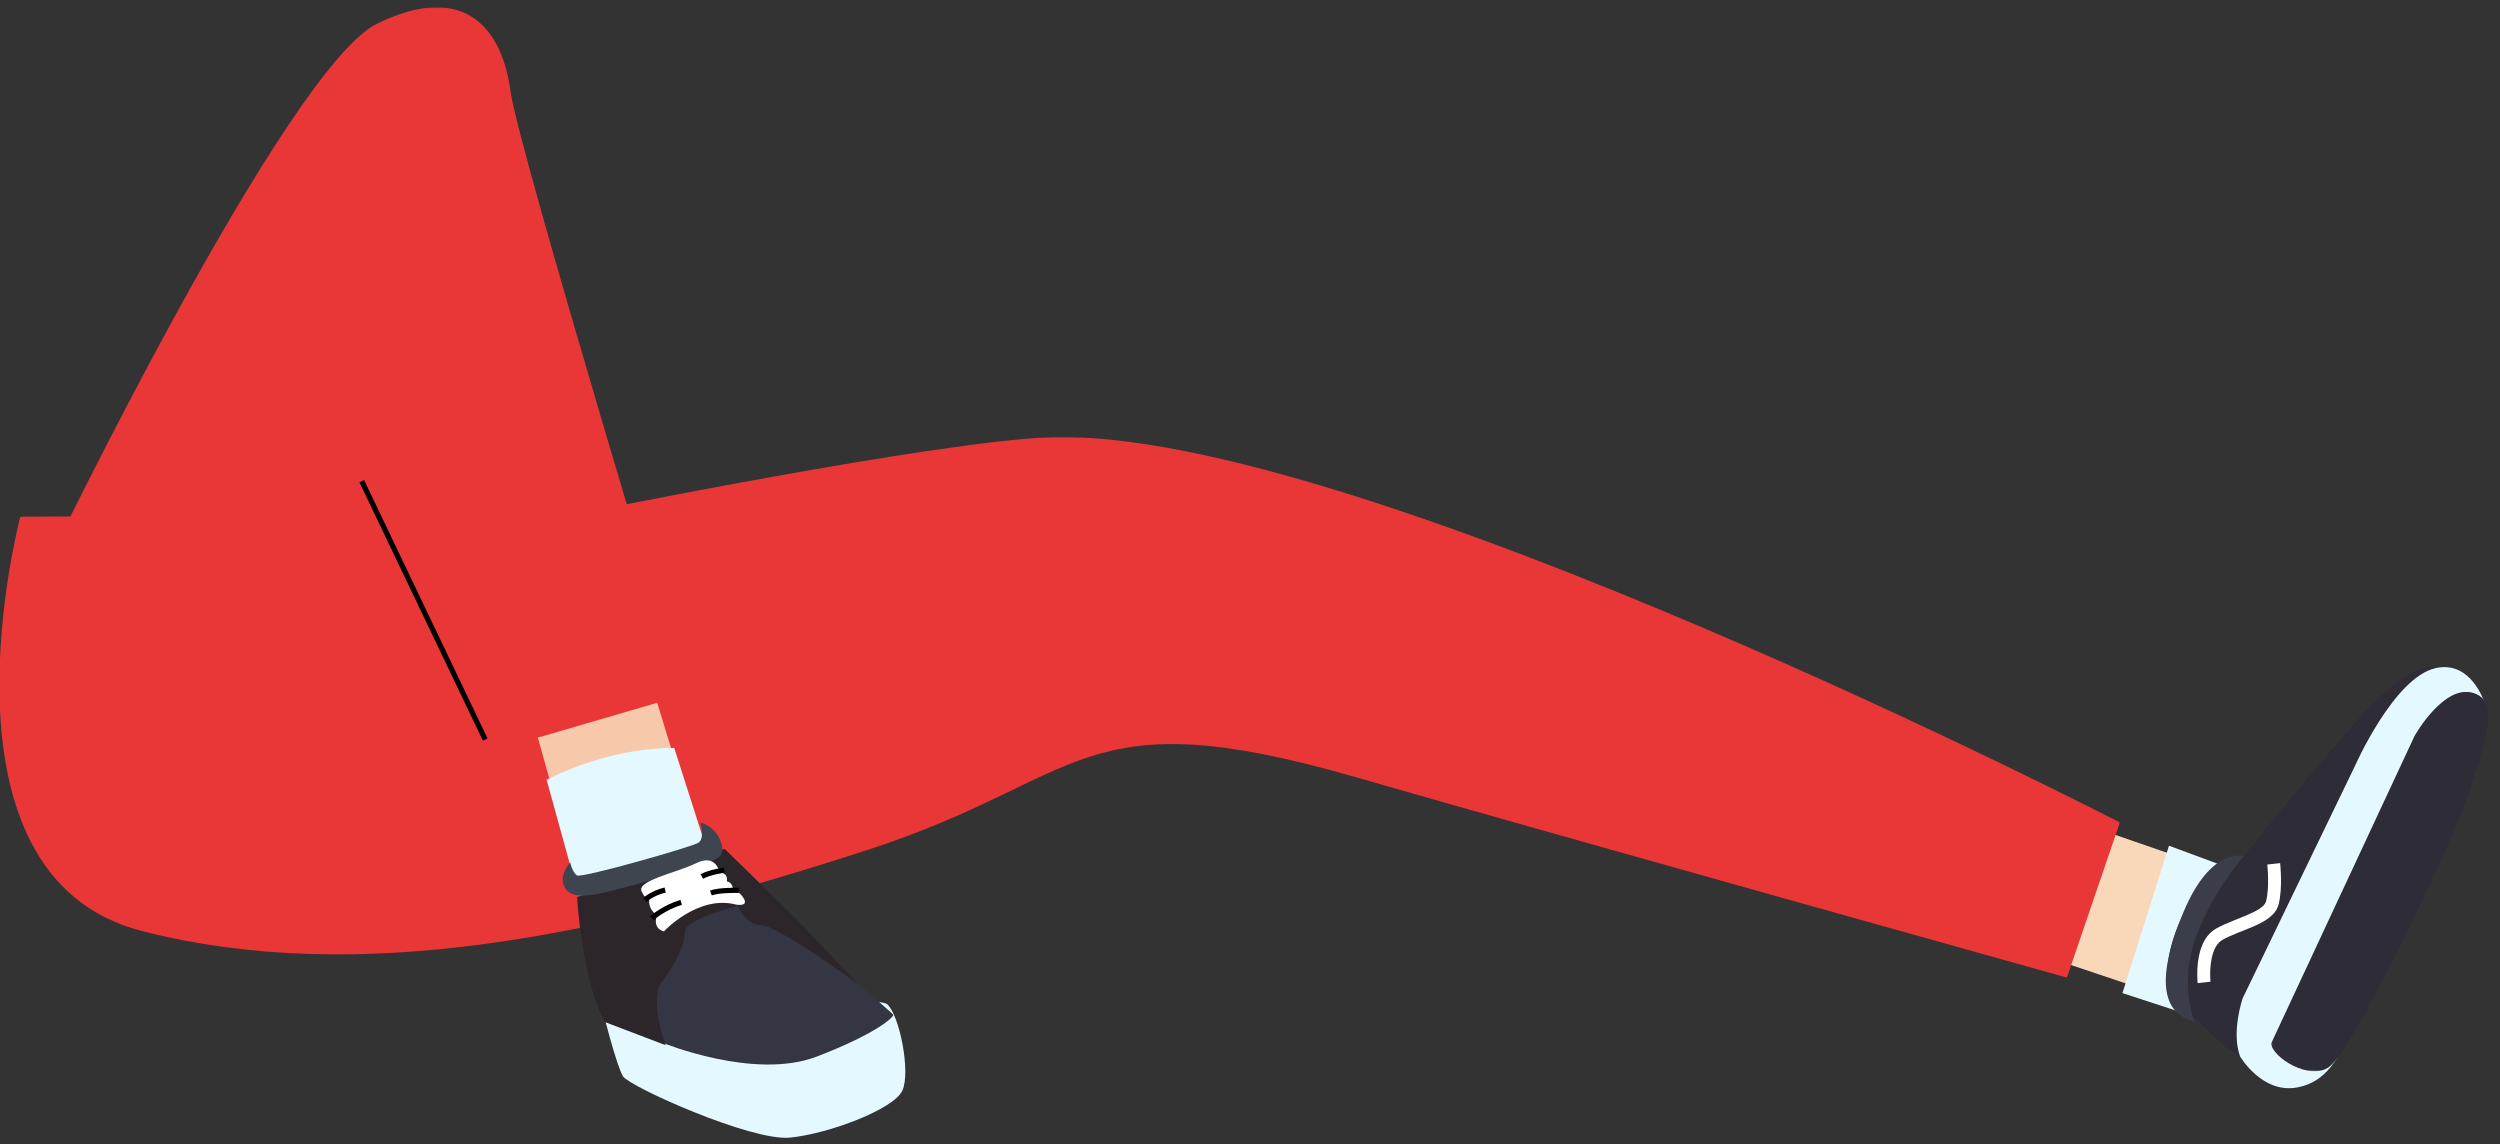 <svg viewBox="384.45 -4.66 1933.9 885.319" xmlns="http://www.w3.org/2000/svg" xmlns:xlink="http://www.w3.org/1999/xlink" xmlns:blush="http://design.blush" overflow="visible" width="1933.9px" height="885.319px"><rect x="384.45" y="-4.66" width="1933.9" height="885.319" fill="#333333" stroke="none"/><defs><polygon id="lower-bodysitting-on-floorspread-out-1-path-1" points="0.296 0.03 168.575 0.03 168.575 293.568 0.296 293.568"/><polygon id="lower-bodysitting-on-floorspread-out-1-path-3" points="0 0.947 1640.296 0.947 1640.296 419.065 0 419.065"/><polygon id="lower-bodysitting-on-floorspread-out-1-path-5" points="0.971 0.506 494.296 0.506 494.296 579.064 0.971 579.064"/></defs><g id="Lower Body/Sitting on Floor/Spread Out 1" stroke="none" stroke-width="1" fill="none" fill-rule="evenodd"><g id="Lower-Body" transform="translate(384, 0)"><polygon id="Fill-1" fill="#F8D8B8" points="1626.296 637.559 1598.296 740.416 1649.296 757.559 1681.296 656.559"/><polygon id="Fill-2" fill="#E4F9FF" points="1678.296 649.559 1642.296 763.559 1694.296 780.559 1732.296 669.559"/><g id="Group-44" transform="translate(0, 0.494)"><path d="M1736.296,657.065 C1736.296,657.065 1728.296,657.065 1718.296,662.065 C1708.296,667.065 1656.296,736.065 1686.296,779.065 C1686.296,779.065 1691.296,782.065 1697.296,783.065 C1703.296,784.065 1714.296,802.065 1733.296,812.065 C1733.296,812.065 1729.296,799.065 1744.296,760.065 C1759.296,721.065 1845.296,514.065 1886.296,512.065 C1886.296,512.065 1870.296,499.065 1821.296,555.065 C1775.008,607.965 1736.296,657.065 1736.296,657.065" id="Fill-3" fill="#2E2C36"/><path d="M1733.296,812.065 C1733.296,812.065 1750.296,841.065 1777.296,836.065 C1804.296,831.065 1812.133,806.33 1821.215,785.698 C1830.296,765.065 1922.212,538.071 1922.212,538.071 C1922.212,538.071 1912.089,505.383 1884.384,511.723 C1852.296,519.065 1822.296,587.065 1822.296,587.065 L1735.296,767.065 C1735.296,767.065 1726.296,793.065 1733.296,812.065" id="Fill-5" fill="#E4F9FF"/><g id="Group-9" transform="translate(1757, 530)"><mask id="lower-bodysitting-on-floorspread-out-1-mask-2" fill="#fff"><use xlink:href="#lower-bodysitting-on-floorspread-out-1-path-1"/></mask><g id="Clip-8"/><path d="M0.296,272.065 L111.296,34.065 C111.296,34.065 134.296,-6.935 157.296,1.065 C180.296,9.065 162.296,46.065 154.296,75.065 C146.296,104.065 66.296,274.065 45.296,290.065 C30.629,301.24 1.296,283.065 0.296,272.065" id="Fill-7" fill="#2E2C36" mask="url(#lower-bodysitting-on-floorspread-out-1-mask-2)"/></g><path d="M1697.296,783.065 C1697.296,783.065 1686.296,754.065 1699.296,719.065 C1712.296,684.065 1736.296,657.065 1736.296,657.065 C1736.296,657.065 1710.996,649.138 1689.646,700.102 C1668.296,751.065 1672.296,778.065 1697.296,785.065" id="Fill-10" fill="#3B3D4A"/><path d="M1754.327,663.617 L1764.266,662.513 L1764.377,663.639 L1764.496,665.025 C1764.535,665.515 1764.574,666.031 1764.611,666.571 C1764.999,672.218 1765.092,678.102 1764.706,683.661 C1764.433,687.589 1763.929,691.15 1763.147,694.278 C1761.877,699.357 1758.308,703.348 1752.762,706.823 L1752.172,707.187 C1748.717,709.288 1744.914,711.039 1738.607,713.587 L1732.139,716.171 C1726.432,718.469 1722.934,720.042 1719.716,721.845 C1715.616,724.143 1712.827,729.059 1711.341,736.046 C1710.233,741.259 1709.978,746.871 1710.241,751.932 L1710.287,752.727 C1710.309,753.085 1710.333,753.409 1710.357,753.696 L1710.408,754.257 L1700.468,755.354 L1700.393,754.553 C1700.371,754.285 1700.347,753.976 1700.324,753.627 L1700.306,753.358 C1699.921,747.264 1700.174,740.487 1701.56,733.967 C1703.586,724.437 1707.757,717.083 1714.827,713.121 C1718.505,711.061 1722.301,709.353 1728.361,706.912 L1733.223,704.973 C1746.978,699.485 1752.384,696.097 1753.445,691.852 C1754.07,689.355 1754.495,686.354 1754.73,682.969 C1755.08,677.933 1754.993,672.482 1754.634,667.256 L1754.564,666.287 C1754.541,665.975 1754.517,665.675 1754.492,665.386 L1754.342,663.763 L1754.327,663.617 Z" id="Stroke-12" fill="#FFF" fill-rule="nonzero"/><path d="M466.417,775.792 C466.417,775.792 477.399,819.677 482.456,827.552 C487.513,835.426 581.476,877.751 611.463,874.858 C641.45,871.965 691.862,852.88 698.473,838.513 C705.084,824.146 696.184,779.792 686.686,771.63 C677.187,763.468 466.417,775.792 466.417,775.792" id="Fill-14" fill="#E4F9FF"/><g id="Group-18" transform="translate(0, 332)"><mask id="lower-bodysitting-on-floorspread-out-1-mask-4" fill="#fff"><use xlink:href="#lower-bodysitting-on-floorspread-out-1-path-3"/></mask><g id="Clip-17"/><path d="M16.18,62.573 C16.18,62.573 -57.704,340.065 110.296,383.065 C278.296,426.065 466.034,387.191 672.296,320.065 C841.296,265.065 834.296,202.065 1049.296,264.065 C1203.14,308.429 1599.296,419.065 1599.296,419.065 L1640.296,299.065 C1640.296,299.065 1049.296,-5.935 814.296,1.065 C726.284,3.686 449.112,60.056 449.112,60.056 L16.18,62.573 Z" id="Fill-16" fill="#E93737" mask="url(#lower-bodysitting-on-floorspread-out-1-mask-4)"/></g><g id="Group-21" transform="translate(37, 0)"><mask id="lower-bodysitting-on-floorspread-out-1-mask-6" fill="#fff"><use xlink:href="#lower-bodysitting-on-floorspread-out-1-path-5"/></mask><g id="Clip-20"/><path d="M0.971,428.79 C0.971,428.79 185.296,47.064 255.296,13.064 C325.296,-20.936 352.296,20.064 358.296,65.064 C364.296,110.064 494.296,538.064 494.296,538.064 L339.296,579.064 L0.971,428.79 Z" id="Fill-19" fill="#E93737" mask="url(#lower-bodysitting-on-floorspread-out-1-mask-6)"/></g><polygon id="Stroke-22" fill="#000" fill-rule="nonzero" points="282.101 366.203 377.599 566.048 373.99 567.773 278.492 367.928"/><path d="M508.844,538.478 L520.563,576.84 C473.994,576.795 437.111,597.991 427.034,603.039 L416.511,565.433 L508.844,538.478 Z" id="Fill-24" fill="#F7C8A9"/><path d="M546.276,649.345 L444.428,674.651 L423.296,598.065 C423.296,598.065 423.575,597.934 425.296,597.065 C435.373,592.016 475.419,573.351 521.988,573.397" id="Fill-26" fill="#E4F9FF"/><path d="M512.668,801.377 C512.668,801.377 584.021,830.768 632.349,812.152 C680.678,793.536 691.803,781.137 691.527,779.911 C691.251,778.686 611.277,709.671 595.53,702.917 C579.783,696.163 539.217,666.671 523.084,692.198 C506.95,717.725 482.912,737.306 486.013,755.924 C489.114,774.542 512.668,801.377 512.668,801.377" id="Fill-28" fill="#353644"/><path d="M446.811,688.779 C446.811,688.779 450.745,754.804 468.615,785.547 L515.303,803.358 C515.303,803.358 501.823,767.814 512.876,753.734 C523.928,739.654 530.263,724.061 530.413,715.013 C530.563,705.965 570.9,695.589 570.9,695.589 C570.9,695.589 577.614,710.817 589.621,710.687 C601.629,710.557 663.471,755.48 663.471,755.48 C663.471,755.48 648.335,739.517 632.461,722.49 C616.588,705.462 560.959,651.469 560.959,651.469 L446.811,688.779 Z" id="Fill-30" fill="#2C262B"/><path d="M441.492,661.987 C441.492,661.987 431.544,672.429 437.864,682.281 C444.184,692.133 465.426,686.321 485.693,680.73 C505.959,675.138 554.517,663.172 558.075,656.22 C561.634,649.268 555.191,634.319 542.166,631.103 C542.166,631.103 545.999,643.565 540.585,646.835 C535.171,650.105 450.422,674.326 446.836,672.059 C443.25,669.791 441.492,661.987 441.492,661.987" id="Fill-32" fill="#3E454F"/><path d="M513.996,715.355 C513.996,715.355 540.378,686.859 569.795,694.582 C569.795,694.582 579.454,696.506 575.964,690.117 C572.474,683.727 567.377,683.851 567.377,683.851 C567.377,683.851 568.009,677.558 562.692,676.706 C562.692,676.706 564.299,670.193 557.031,669.781 C557.031,669.781 554.709,654.928 539.004,662.567 C523.299,670.206 492.838,676.044 496.767,684.385 C500.696,692.725 502.964,689.139 502.964,689.139 C502.964,689.139 501.136,694.676 505.381,699.87 C509.627,705.063 508.968,702.137 508.968,702.137 C508.968,702.137 504.117,712.455 513.996,715.355" id="Fill-34" fill="#FFF"/><path d="M499.281,690.994 C499.281,690.994 505.231,685.553 514.986,683.355" id="Stroke-36" stroke="#000" stroke-width="4"/><path d="M560.713,667.926 C560.713,667.926 549.762,669.368 543.373,672.858" id="Stroke-38" stroke="#000" stroke-width="4"/><path d="M572.044,683.596 C572.044,683.596 556.962,683.123 550.353,685.637" id="Stroke-40" stroke="#000" stroke-width="4"/><path d="M504.529,705.187 C504.529,705.187 513.941,696.916 527.379,692.863" id="Stroke-42" stroke="#000" stroke-width="4"/></g></g></g></svg>